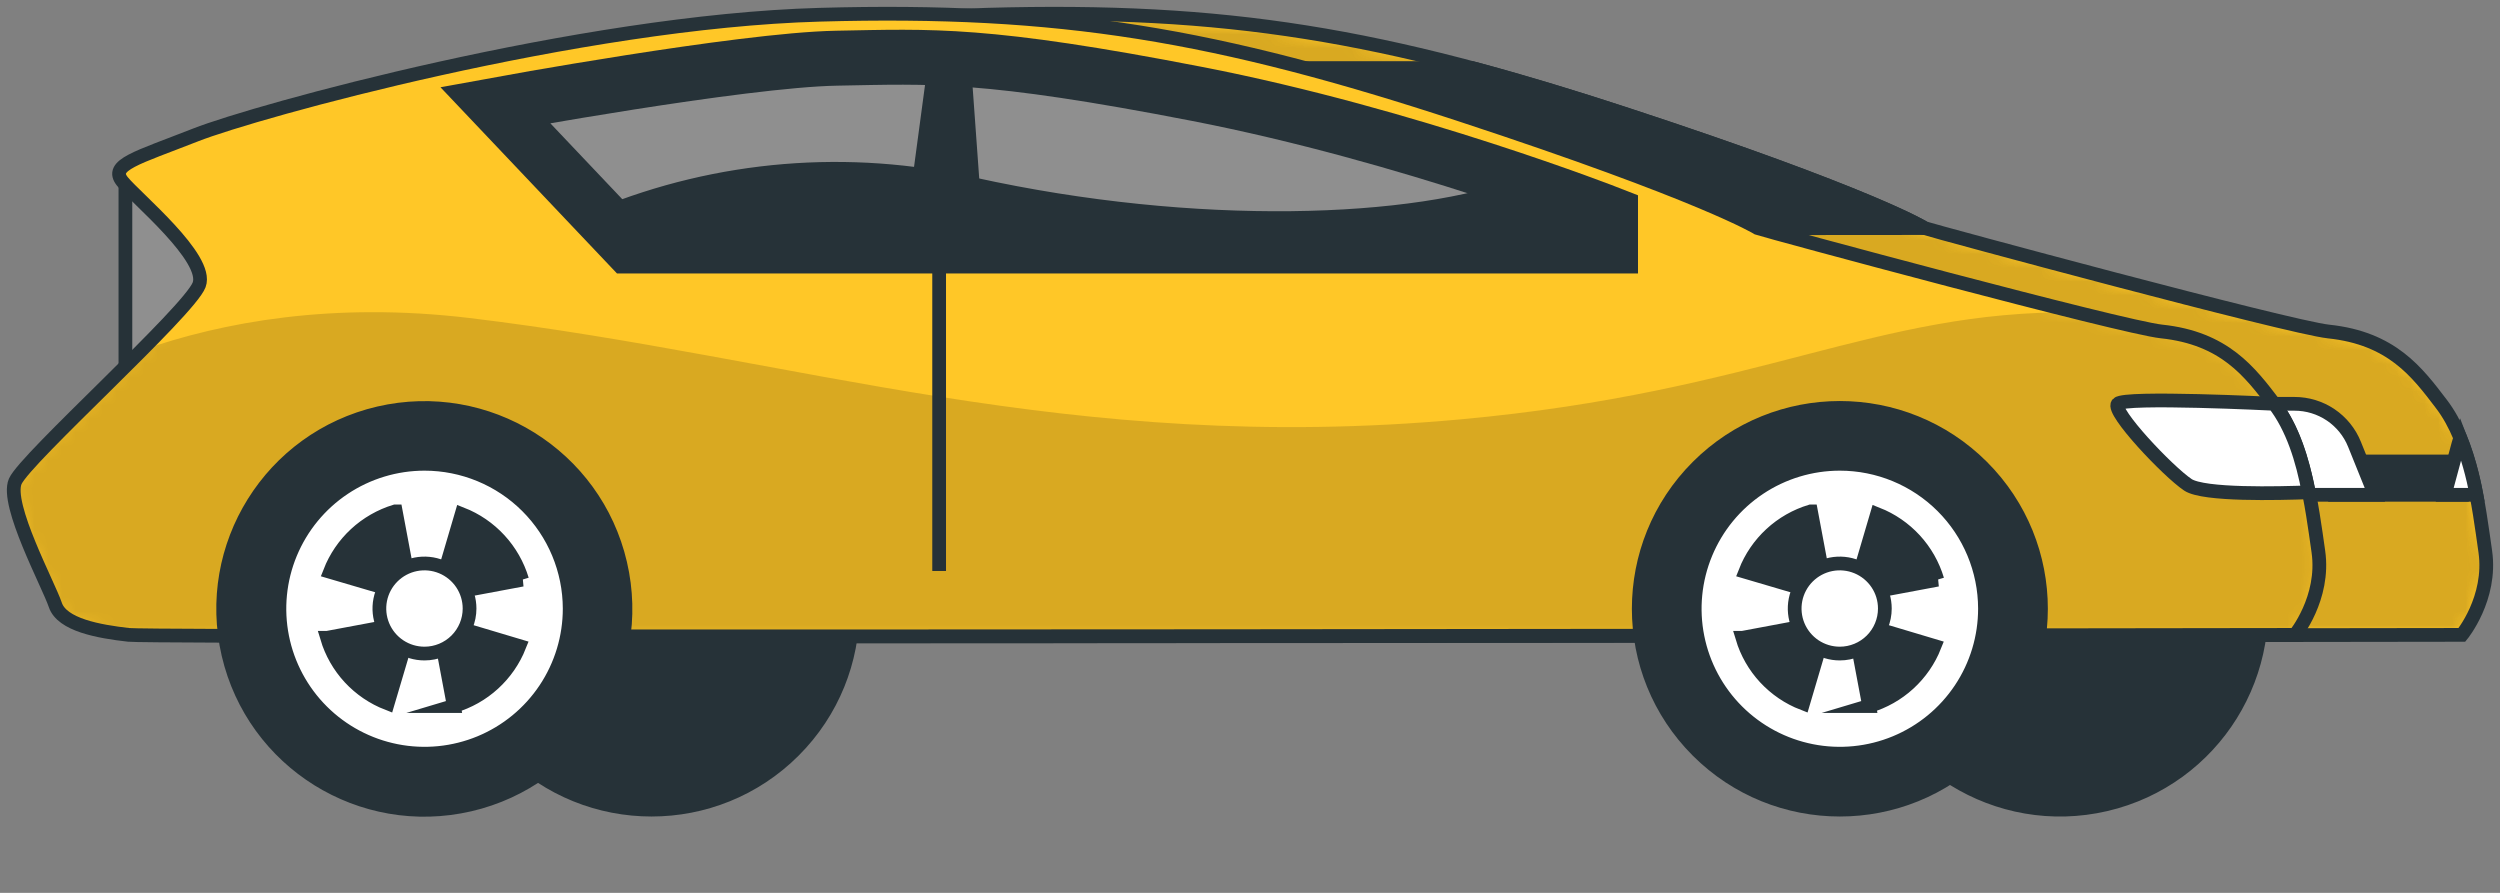<svg width="182" height="65" viewBox="0 0 182 65" fill="none" xmlns="http://www.w3.org/2000/svg">
<rect x="0" y="0" width="182" height="65" fill="#808080" stroke="none"/>
<path d="M153.303 58.559C161.178 56.724 166.072 48.86 164.236 40.995C162.399 33.129 154.526 28.24 146.651 30.075C138.776 31.91 133.881 39.773 135.718 47.639C137.555 55.504 145.428 60.393 153.303 58.559Z" fill="#263238" stroke="#263238" stroke-miterlimit="10"/>
<path d="M57.784 54.659C63.502 48.948 63.502 39.689 57.784 33.978C52.066 28.267 42.796 28.267 37.078 33.978C31.36 39.689 31.36 48.948 37.078 54.659C42.796 60.37 52.066 60.37 57.784 54.659Z" fill="#263238" stroke="#263238" stroke-miterlimit="10"/>
<path d="M140.101 16.604C140.101 16.604 136.216 14.178 118.477 8.352C100.739 2.527 89.314 0.581 71.822 1.073C54.33 1.565 30.753 8.112 26.381 9.817C22.009 11.522 20.061 12.003 21.035 13.211C22.009 14.418 27.349 18.796 26.622 20.736C25.894 22.676 13.999 33.371 13.255 35.048C12.511 36.726 15.69 42.574 16.171 44.033C16.653 45.492 19.334 45.973 21.517 46.219C23.7 46.465 179.227 46.219 179.227 46.219C179.227 46.219 181.416 43.552 180.929 40.153C180.442 36.753 179.922 32.272 177.728 29.403C175.955 27.075 174.123 24.621 169.521 24.135C166.605 23.823 140.834 16.85 140.101 16.604Z" fill="#FFC727"/>
<mask id="mask0_940_1558" style="mask-type:luminance" maskUnits="userSpaceOnUse" x="13" y="1" width="168" height="46">
<path d="M140.101 16.604C140.101 16.604 136.216 14.178 118.477 8.352C100.739 2.527 89.314 0.581 71.822 1.073C54.33 1.565 30.753 8.112 26.381 9.817C22.009 11.522 20.061 12.003 21.035 13.211C22.009 14.418 27.349 18.796 26.622 20.736C25.894 22.676 13.999 33.371 13.255 35.048C12.511 36.726 15.69 42.574 16.171 44.033C16.653 45.492 19.334 45.973 21.517 46.219C23.7 46.465 179.227 46.219 179.227 46.219C179.227 46.219 181.416 43.552 180.929 40.153C180.442 36.753 179.922 32.272 177.728 29.403C175.955 27.075 174.123 24.621 169.521 24.135C166.605 23.823 140.834 16.85 140.101 16.604Z" fill="white"/>
</mask>
<g mask="url(#mask0_940_1558)">
<path d="M140.101 16.604C140.101 16.604 136.216 14.178 118.477 8.352C100.739 2.527 89.314 0.581 71.822 1.073C54.33 1.565 30.753 8.112 26.381 9.817C22.009 11.522 20.061 12.003 21.035 13.211C22.009 14.418 27.349 18.796 26.622 20.736C25.894 22.676 13.999 33.371 13.255 35.048C12.511 36.726 15.69 42.574 16.171 44.033C16.653 45.492 19.334 45.973 21.517 46.219C23.7 46.465 179.227 46.219 179.227 46.219C179.227 46.219 181.416 43.552 180.929 40.153C180.442 36.753 179.922 32.272 177.728 29.403C175.955 27.075 174.123 24.621 169.521 24.135C166.605 23.823 140.834 16.85 140.101 16.604Z" fill="#FFC727"/>
<mask id="mask1_940_1558" style="mask-type:luminance" maskUnits="userSpaceOnUse" x="13" y="1" width="168" height="46">
<path d="M140.101 16.604C140.101 16.604 136.216 14.178 118.477 8.352C100.739 2.527 89.314 0.581 71.822 1.073C54.33 1.565 30.753 8.112 26.381 9.817C22.009 11.522 20.061 12.003 21.035 13.211C22.009 14.418 27.349 18.796 26.622 20.736C25.894 22.676 13.999 33.371 13.255 35.048C12.511 36.726 15.69 42.574 16.171 44.033C16.653 45.492 19.334 45.973 21.517 46.219C23.7 46.465 179.227 46.219 179.227 46.219C179.227 46.219 181.416 43.552 180.929 40.153C180.442 36.753 179.922 32.272 177.728 29.403C175.955 27.075 174.123 24.621 169.521 24.135C166.605 23.823 140.834 16.85 140.101 16.604Z" fill="white"/>
</mask>
<g mask="url(#mask1_940_1558)">
<path opacity="0.15" d="M140.101 16.604C140.101 16.604 136.216 14.178 118.477 8.352C100.739 2.527 89.314 0.581 71.822 1.073C54.33 1.565 30.753 8.112 26.381 9.817C22.009 11.522 20.061 12.003 21.035 13.211C22.009 14.418 27.349 18.796 26.622 20.736C25.894 22.676 13.999 33.371 13.255 35.048C12.511 36.726 15.69 42.574 16.171 44.033C16.653 45.492 19.334 45.973 21.517 46.219C23.7 46.465 179.227 46.219 179.227 46.219C179.227 46.219 181.416 43.552 180.929 40.153C180.442 36.753 179.922 32.272 177.728 29.403C175.955 27.075 174.123 24.621 169.521 24.135C166.605 23.823 140.834 16.85 140.101 16.604Z" fill="black"/>
</g>
</g>
<path d="M140.101 16.604C140.101 16.604 136.216 14.178 118.477 8.352C100.739 2.527 89.314 0.581 71.822 1.073C54.33 1.565 30.753 8.112 26.381 9.817C22.009 11.522 20.061 12.003 21.035 13.211C22.009 14.418 27.349 18.796 26.622 20.736C25.894 22.676 13.999 33.371 13.255 35.048C12.511 36.726 15.69 42.574 16.171 44.033C16.653 45.492 19.334 45.973 21.517 46.219C23.7 46.465 179.227 46.219 179.227 46.219C179.227 46.219 181.416 43.552 180.929 40.153C180.442 36.753 179.922 32.272 177.728 29.403C175.955 27.075 174.123 24.621 169.521 24.135C166.605 23.823 140.834 16.85 140.101 16.604Z" stroke="#263238" stroke-miterlimit="10"/>
<path d="M179.227 33.595H169.991V36.021H179.227V33.595Z" fill="#263238" stroke="#263238" stroke-miterlimit="10"/>
<path d="M165.56 29.398H167.031C167.973 29.396 168.893 29.676 169.674 30.202C170.454 30.728 171.058 31.476 171.409 32.349L172.891 36.021H168.076L165.56 29.398Z" fill="white" stroke="#263238" stroke-miterlimit="10"/>
<path d="M179.113 31.879C179.058 32.032 179.009 32.185 178.965 32.349L177.975 36.021H180.284C180.028 34.606 179.636 33.219 179.113 31.879Z" fill="white" stroke="#263238" stroke-miterlimit="10"/>
<path d="M140.101 16.604C140.101 16.604 136.216 14.178 118.478 8.352C114.423 7.024 110.708 5.899 107.168 4.953H94.66L91.99 5.685L127.954 16.615L140.101 16.604Z" fill="#263238" stroke="#263238" stroke-miterlimit="10"/>
<path d="M9.13 12.713V29.108C9.13 29.108 19.121 20.91 17.884 18.577C16.648 16.243 9.13 12.713 9.13 12.713Z" fill="#8F8F8F" stroke="#263238" stroke-miterlimit="10"/>
<path d="M127.954 16.604C127.954 16.604 124.064 14.178 106.325 8.352C88.587 2.527 77.168 0.581 59.67 1.073C42.172 1.565 18.601 8.112 14.256 9.817C9.912 11.522 7.937 12.003 8.911 13.211C9.885 14.418 15.23 18.796 14.497 20.736C13.764 22.676 1.836 33.371 1.108 35.048C0.381 36.726 3.538 42.574 4.025 44.033C4.512 45.492 7.182 45.973 9.37 46.219C11.559 46.465 167.075 46.219 167.075 46.219C167.075 46.219 169.264 43.552 168.777 40.153C168.29 36.753 167.748 32.278 165.56 29.398C163.787 27.07 161.949 24.616 157.353 24.13C154.458 23.823 128.682 16.85 127.954 16.604Z" fill="#FFC727"/>
<mask id="mask2_940_1558" style="mask-type:luminance" maskUnits="userSpaceOnUse" x="1" y="1" width="168" height="46">
<path d="M127.954 16.604C127.954 16.604 124.064 14.178 106.325 8.352C88.587 2.527 77.168 0.581 59.67 1.073C42.172 1.565 18.601 8.112 14.256 9.817C9.912 11.522 7.937 12.003 8.911 13.211C9.885 14.418 15.23 18.796 14.497 20.736C13.764 22.676 1.836 33.371 1.108 35.048C0.381 36.726 3.538 42.574 4.025 44.033C4.512 45.492 7.182 45.973 9.37 46.219C11.559 46.465 167.075 46.219 167.075 46.219C167.075 46.219 169.264 43.552 168.777 40.153C168.29 36.753 167.748 32.278 165.56 29.398C163.787 27.07 161.949 24.616 157.353 24.13C154.458 23.823 128.682 16.85 127.954 16.604Z" fill="white"/>
</mask>
<g mask="url(#mask2_940_1558)">
<path opacity="0.15" d="M165.559 29.397C163.787 27.069 161.948 24.616 157.352 24.129C156.586 24.047 154.217 23.501 151.137 22.736C136.451 22.588 128.271 28.517 106.33 30.529C77.758 33.141 57.99 26.009 34.178 23.151C24.247 21.965 16.231 23.424 10.251 25.523C6.503 29.304 1.562 33.977 1.103 35.048C0.375 36.748 3.532 42.573 4.019 44.032C4.506 45.492 7.176 45.972 9.364 46.218C11.553 46.464 167.07 46.218 167.07 46.218C167.07 46.218 169.258 43.551 168.771 40.152C168.284 36.753 167.748 32.277 165.559 29.397Z" fill="black"/>
</g>
<path d="M127.954 16.604C127.954 16.604 124.064 14.178 106.325 8.352C88.587 2.527 77.168 0.581 59.67 1.073C42.172 1.565 18.601 8.112 14.256 9.817C9.912 11.522 7.937 12.003 8.911 13.211C9.885 14.418 15.23 18.796 14.497 20.736C13.764 22.676 1.836 33.371 1.108 35.048C0.381 36.726 3.538 42.574 4.025 44.033C4.512 45.492 7.182 45.973 9.37 46.219C11.559 46.465 167.075 46.219 167.075 46.219C167.075 46.219 169.264 43.552 168.777 40.153C168.29 36.753 167.748 32.278 165.56 29.398C163.787 27.07 161.949 24.616 157.353 24.13C154.458 23.823 128.682 16.85 127.954 16.604Z" stroke="#263238" stroke-miterlimit="10"/>
<path d="M36.055 7.653L45.778 17.91H117.246V15.582C117.246 15.582 102.599 9.839 87.153 6.838C71.707 3.838 67.85 4.106 60.89 4.237C53.93 4.368 36.055 7.653 36.055 7.653Z" fill="#8F8F8F"/>
<mask id="mask3_940_1558" style="mask-type:luminance" maskUnits="userSpaceOnUse" x="36" y="4" width="82" height="14">
<path d="M36.055 7.653L45.778 17.91H117.246V15.582C117.246 15.582 102.599 9.839 87.153 6.838C71.707 3.838 67.85 4.106 60.89 4.237C53.93 4.368 36.055 7.653 36.055 7.653Z" fill="white"/>
</mask>
<g mask="url(#mask3_940_1558)">
<path d="M70.902 13.423C61.805 11.349 52.288 12.133 43.654 15.669L45.777 17.91H117.246V15.582C117.246 15.582 114.877 14.653 111.036 13.347C102.998 16.429 87.054 16.976 70.902 13.423Z" fill="#263238" stroke="#263238" stroke-miterlimit="10"/>
</g>
<path d="M36.055 7.653L45.778 17.91H117.246V15.582C117.246 15.582 102.599 9.839 87.153 6.838C71.707 3.838 67.85 4.106 60.89 4.237C53.93 4.368 36.055 7.653 36.055 7.653Z" stroke="#263238" stroke-width="4" stroke-miterlimit="10"/>
<path d="M68.37 19.276V41.568" stroke="#263238" stroke-miterlimit="10"/>
<path d="M34.202 58.574C42.079 56.747 46.982 48.889 45.153 41.021C43.325 33.154 35.457 28.257 27.58 30.083C19.703 31.91 14.8 39.768 16.628 47.635C18.457 55.503 26.325 60.4 34.202 58.574Z" fill="#263238" stroke="#263238" stroke-miterlimit="10"/>
<path d="M30.906 33.764C28.816 33.764 26.773 34.383 25.035 35.543C23.297 36.703 21.943 38.353 21.143 40.282C20.344 42.211 20.136 44.334 20.545 46.381C20.954 48.429 21.962 50.309 23.441 51.784C24.92 53.259 26.805 54.263 28.855 54.668C30.906 55.074 33.031 54.862 34.961 54.061C36.891 53.26 38.54 51.905 39.699 50.167C40.858 48.43 41.475 46.388 41.472 44.3C41.466 41.505 40.35 38.825 38.37 36.85C36.389 34.875 33.705 33.765 30.906 33.764ZM38.019 42.202L31.864 43.355L33.609 37.425C34.656 37.837 35.596 38.481 36.358 39.309C37.12 40.136 37.684 41.125 38.008 42.202H38.019ZM31.453 43.786V44.846H30.397V43.786H31.453ZM28.811 37.228L29.965 43.376L24.023 41.628C24.431 40.584 25.07 39.645 25.892 38.883C26.715 38.122 27.7 37.556 28.772 37.228H28.811ZM23.826 46.431L29.982 45.278L28.225 51.208C27.173 50.8 26.229 50.158 25.463 49.331C24.698 48.503 24.132 47.511 23.81 46.431H23.826ZM33.04 51.404L31.886 45.262L37.811 47.032C37.397 48.075 36.75 49.011 35.921 49.768C35.092 50.526 34.101 51.085 33.024 51.404H33.04Z" fill="white" stroke="#263238" stroke-miterlimit="10"/>
<path d="M34.184 44.3C34.184 43.652 33.991 43.018 33.631 42.479C33.27 41.94 32.757 41.519 32.157 41.271C31.558 41.023 30.897 40.958 30.261 41.084C29.624 41.211 29.039 41.523 28.58 41.982C28.121 42.44 27.808 43.025 27.681 43.661C27.555 44.297 27.62 44.956 27.868 45.555C28.116 46.154 28.537 46.666 29.077 47.027C29.617 47.387 30.252 47.579 30.901 47.579C31.772 47.579 32.607 47.234 33.222 46.619C33.838 46.004 34.184 45.17 34.184 44.3Z" fill="white" stroke="#263238" stroke-miterlimit="10"/>
<path d="M144.295 54.659C150.013 48.948 150.013 39.689 144.295 33.978C138.577 28.267 129.307 28.267 123.589 33.978C117.871 39.689 117.871 48.948 123.589 54.659C129.307 60.37 138.577 60.37 144.295 54.659Z" fill="#263238" stroke="#263238" stroke-miterlimit="10"/>
<path d="M133.94 33.764C131.85 33.764 129.807 34.383 128.069 35.543C126.331 36.703 124.977 38.353 124.178 40.282C123.378 42.211 123.17 44.334 123.579 46.381C123.988 48.429 124.996 50.309 126.475 51.784C127.955 53.259 129.839 54.263 131.889 54.668C133.94 55.074 136.065 54.862 137.995 54.061C139.925 53.26 141.574 51.905 142.733 50.167C143.892 48.43 144.509 46.388 144.506 44.3C144.5 41.505 143.385 38.825 141.404 36.85C139.423 34.875 136.739 33.765 133.94 33.764ZM141.053 42.202L134.903 43.355L136.649 37.425C137.694 37.838 138.633 38.482 139.393 39.309C140.153 40.137 140.715 41.126 141.037 42.202H141.053ZM134.488 43.786V44.846H133.426V43.786H134.488ZM131.839 37.228L132.994 43.376L127.057 41.628C127.466 40.581 128.107 39.642 128.933 38.88C129.758 38.117 130.747 37.553 131.823 37.228H131.839ZM126.86 46.431L133.016 45.278L131.265 51.208C130.212 50.801 129.267 50.159 128.5 49.331C127.734 48.503 127.167 47.511 126.844 46.431H126.86ZM136.074 51.404L134.92 45.262L140.84 47.032C140.427 48.075 139.781 49.011 138.953 49.768C138.124 50.526 137.135 51.085 136.058 51.404H136.074Z" fill="white" stroke="#263238" stroke-miterlimit="10"/>
<path d="M137.217 44.3C137.217 43.652 137.025 43.018 136.664 42.479C136.303 41.94 135.79 41.519 135.191 41.271C134.591 41.023 133.931 40.958 133.294 41.084C132.657 41.211 132.072 41.523 131.613 41.982C131.154 42.44 130.841 43.025 130.714 43.661C130.588 44.297 130.653 44.956 130.901 45.555C131.15 46.154 131.571 46.666 132.11 47.027C132.65 47.387 133.285 47.579 133.934 47.579C134.805 47.579 135.64 47.234 136.256 46.619C136.871 46.004 137.217 45.17 137.217 44.3Z" fill="white" stroke="#263238" stroke-miterlimit="10"/>
<path d="M165.56 29.397C165.56 29.397 154.66 28.851 154.173 29.397C153.686 29.944 157.817 34.316 159.278 35.294C160.433 36.064 165.872 35.917 168.071 35.84C167.628 33.49 166.911 31.146 165.56 29.397Z" fill="white" stroke="#263238" stroke-miterlimit="10"/>
<path d="M70.159 4.308C69.442 4.259 68.769 4.226 68.112 4.204L66.279 17.866H71.138L70.159 4.308Z" fill="#263238" stroke="#263238" stroke-miterlimit="10"/>
</svg>
